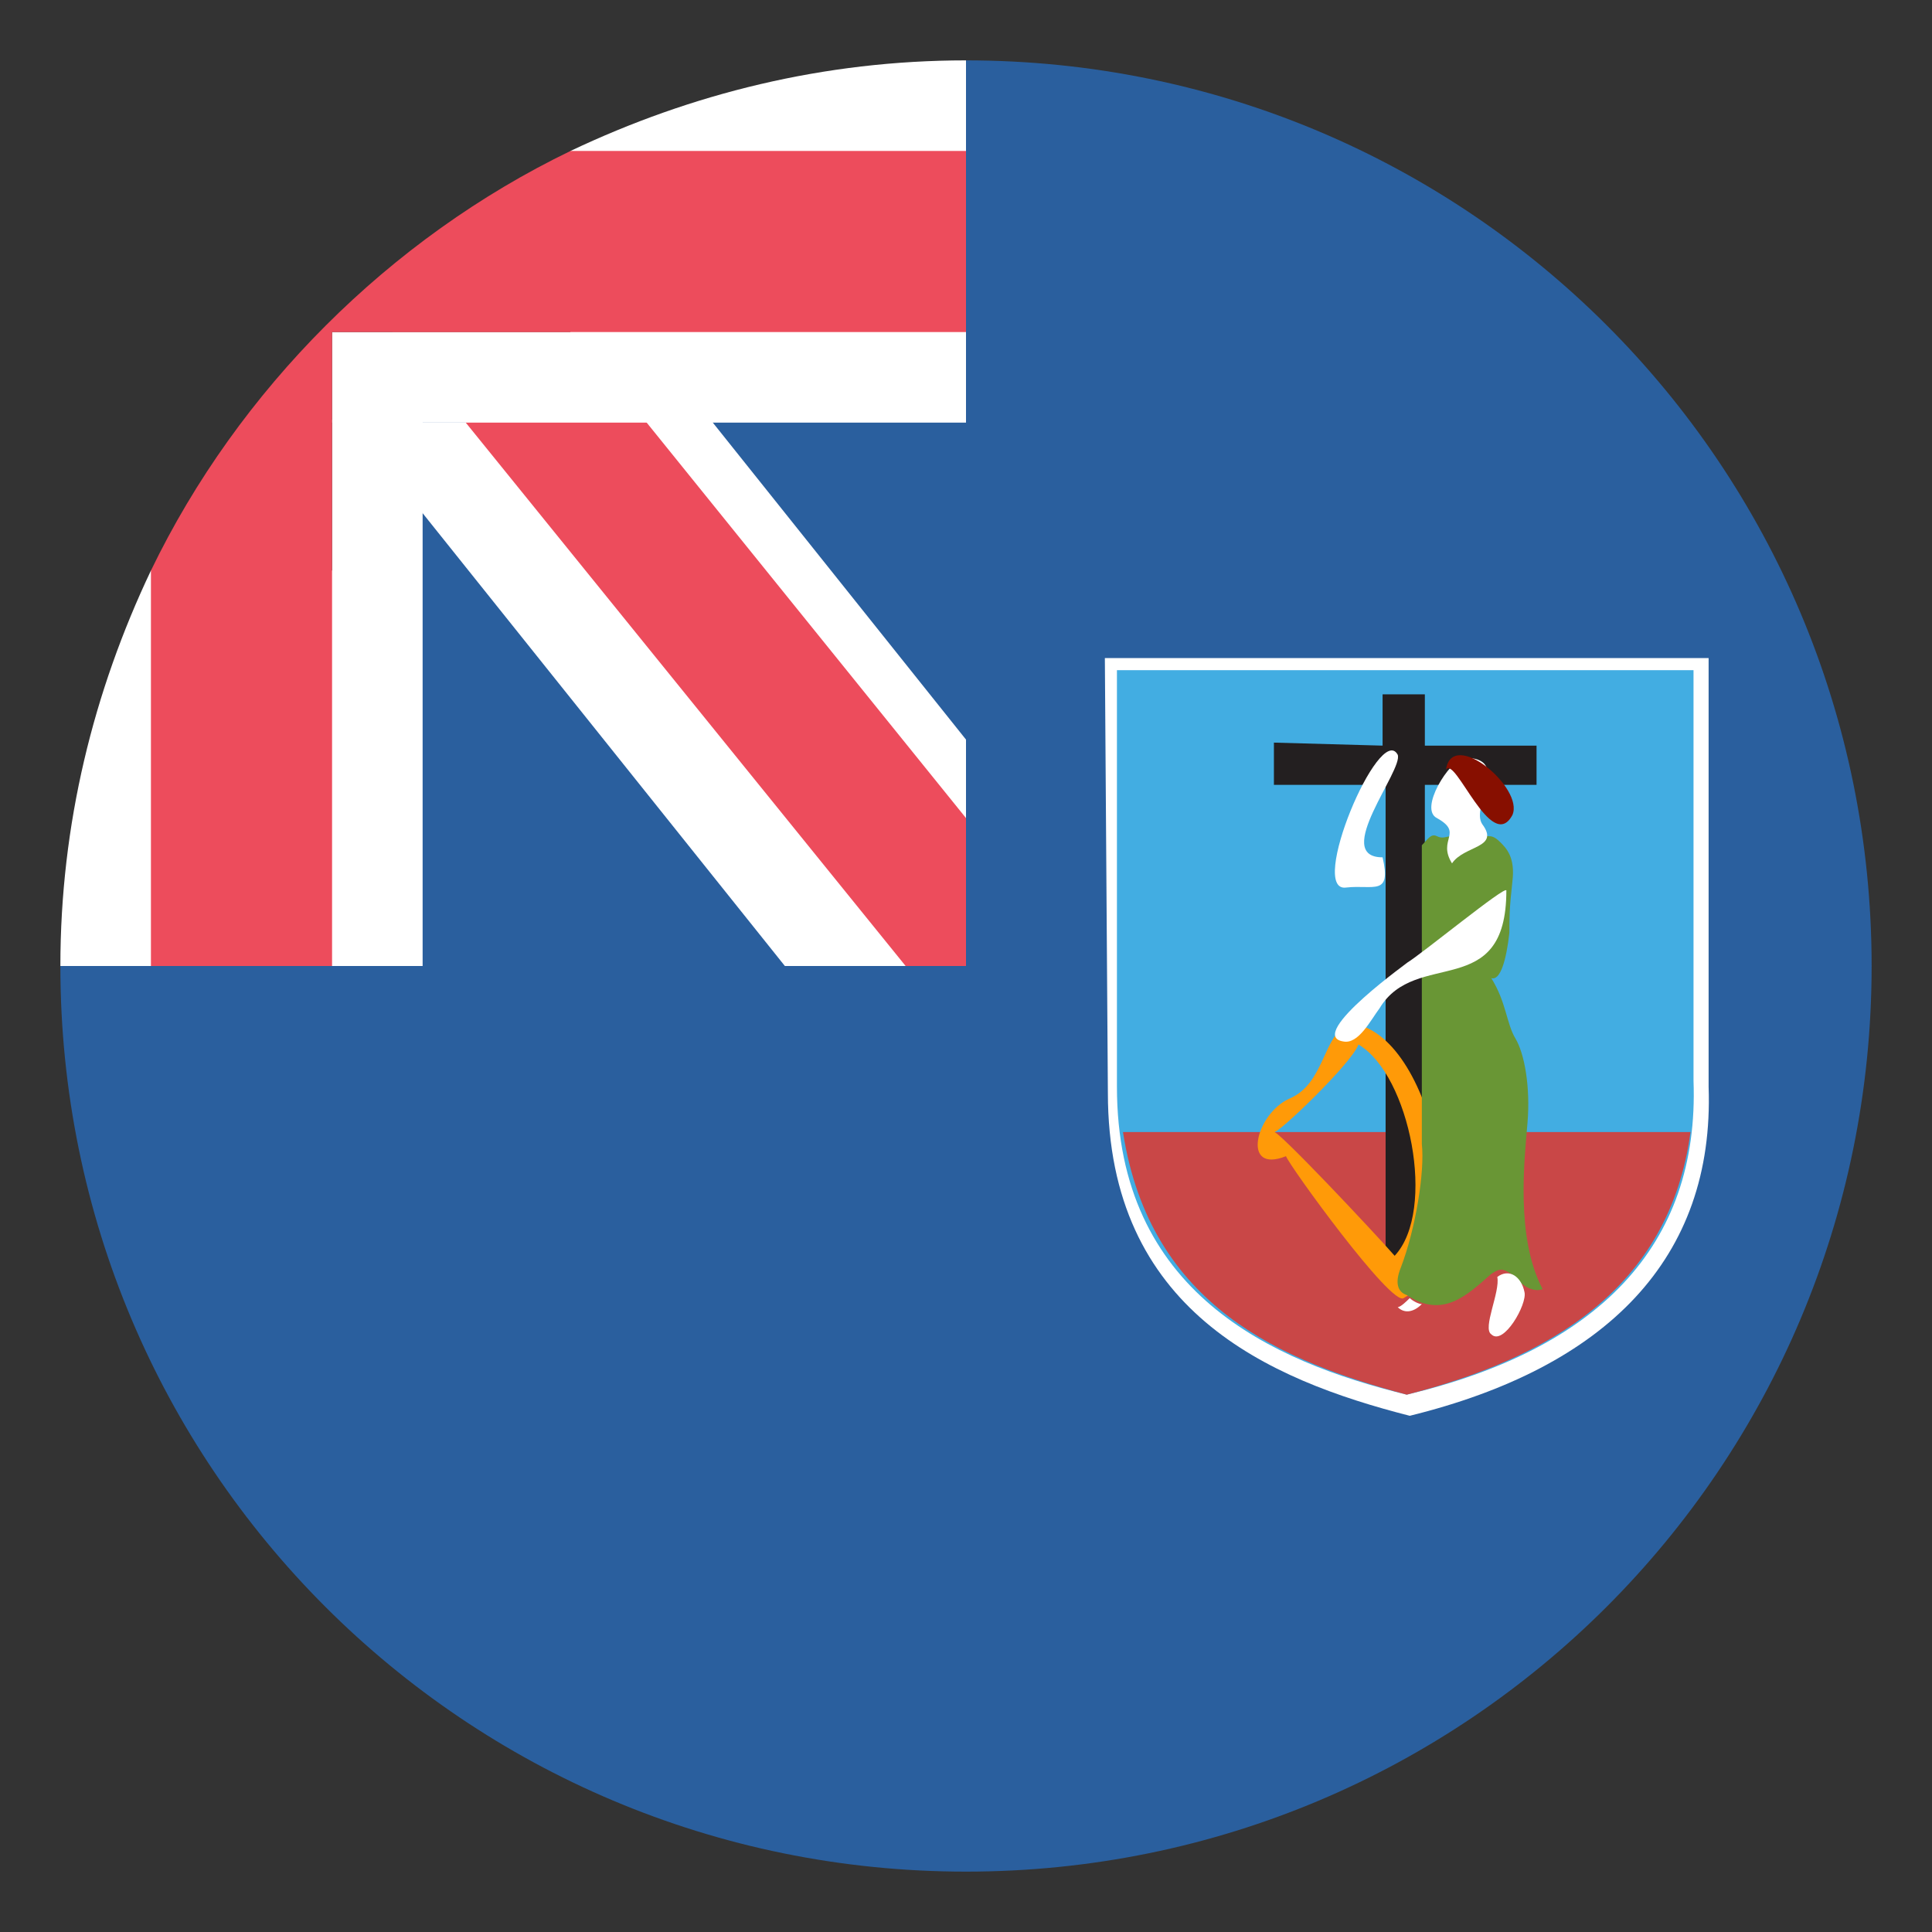 <?xml version="1.0" encoding="utf-8"?>
<!-- Uploaded to: SVG Repo, www.svgrepo.com, Generator: SVG Repo Mixer Tools -->
<svg width="800px" height="800px" viewBox="0 0 64 64" xmlns="http://www.w3.org/2000/svg" xmlns:xlink="http://www.w3.org/1999/xlink" aria-hidden="true" role="img" class="iconify iconify--emojione" preserveAspectRatio="xMidYMid meet">
<rect x="0" y="0" width="64" height="64" fill="#333333" stroke="none"/>
<path fill="#2a5f9e" d="M12 12h21v21H12z">
</path>
<path fill="#ffffff" d="M18.9 8.1V14h-7.3L26 32h6v-7.5z">
</path>
<path d="M32 2v30H2c0 16.6 13.4 30 30 30s30-13.4 30-30S48.6 2 32 2z" fill="#2a5f9e">
</path>
<path d="M11 18.9H5c-1.9 4-3 8.4-3 13.1h12V13.9h-3v5" fill="#ffffff">
</path>
<path fill="#ed4c5c" d="M32 27.1L19 11h-6l17 21h2z">
</path>
<path d="M18.9 5v6H11v3h21V2c-4.7 0-9.1 1.1-13.1 3z" fill="#ffffff">
</path>
<path d="M32 5H18.9c-6 2.9-11 7.9-13.9 13.9V32h6V11h21V5z" fill="#ed4c5c">
</path>
<path d="M36.6 21.8h20V36c.2 5.7-3.4 9.3-9.9 10.9c-4.7-1.2-10-3.5-10-10.7l-.1-14.4" fill="#ffffff">
</path>
<path d="M37 22.2h19.1v13.6c.2 5.5-3.2 8.9-9.5 10.4C42.1 45.1 37 42.8 37 36V22.2" fill="#42ade2">
</path>
<path d="M37.2 37.5c.9 5.8 5.3 7.6 9.4 8.7c4.7-1.2 8.7-3.5 9.4-8.7H37.2" fill="#c94747">
</path>
<path d="M45.8 24.7V23h1.4v1.7h3.7V26h-3.7v15.7h-1.3V26h-3.7v-1.4l3.6.1" fill="#231f20">
</path>
<path d="M44.7 33.9c-.9.4-.8 2-2 2.5c-1.1.5-1.6 2.5-.1 1.9c.1.3 3.5 5 3.9 4.7c2.5-1.4 1-8.9-1.8-9.1m1.5 7.7c-.7-.8-3.9-4.2-4-4.1c.1.1 2.6-2.3 2.8-2.9c1.7 1 2.6 5.5 1.2 7" fill="#ff9a08">
</path>
<path d="M50.6 37.2c.1-1.2-.1-2.3-.4-2.8s-.3-1.2-.8-2c.3.1.5-.6.6-1.5c0-.5 0-.8.1-1.7c.1-.8-.2-1.1-.4-1.3c-.2-.2-.3-.2-.4-.2c-.3-.1-1 0-1.2 0s-.3.1-.5 0s-.3.1-.5.3v9.9c.1.9-.2 2.8-.7 4.1c-.2.5-.1.8.2.9c1.2.8 2 0 2.8-.7c.3-.2.4-.2.8.1c.3.4.7.5.9.4c-.9-1.7-.6-4.3-.5-5.5" fill="#699635">
</path>
<g fill="#ffffff">
<path d="M47.6 27.1c.9.5 0 .7.5 1.5c.4-.6 1.6-.5 1-1.3c-.4-.6 1-2.2-.6-2.2c-.5.1-1.5 1.7-.9 2">
</path>
<path d="M44.6 29.4c.9-.1 1.5.3 1.2-1c-1.7 0 .7-2.9.5-3.4c-.6-1.1-3 4.6-1.7 4.4">
</path>
<path d="M49.9 29.5c0-.2-2.8 2.1-3.3 2.4c.3-.2-3.4 2.4-2.1 2.6c.5.1.9-.7 1.2-1.1c1.2-2 4.2-.2 4.2-3.9">
</path>
<path d="M50.5 42.8c-.1-.5-.5-.8-.9-.5c.1.5-.5 1.7-.2 1.9c.4.4 1.2-1 1.1-1.4">
</path>
<path d="M46.3 43.3c.2.2.5.2.8-.1c-.1 0-.3-.1-.4-.2c-.1.1-.3.3-.4.3">
</path>
</g>
<path d="M47.9 25.5c.2-1.4 2.6.6 2.2 1.5c-.7 1.3-1.9-2-2.2-1.5" fill="#870f00">
</path>
</svg>